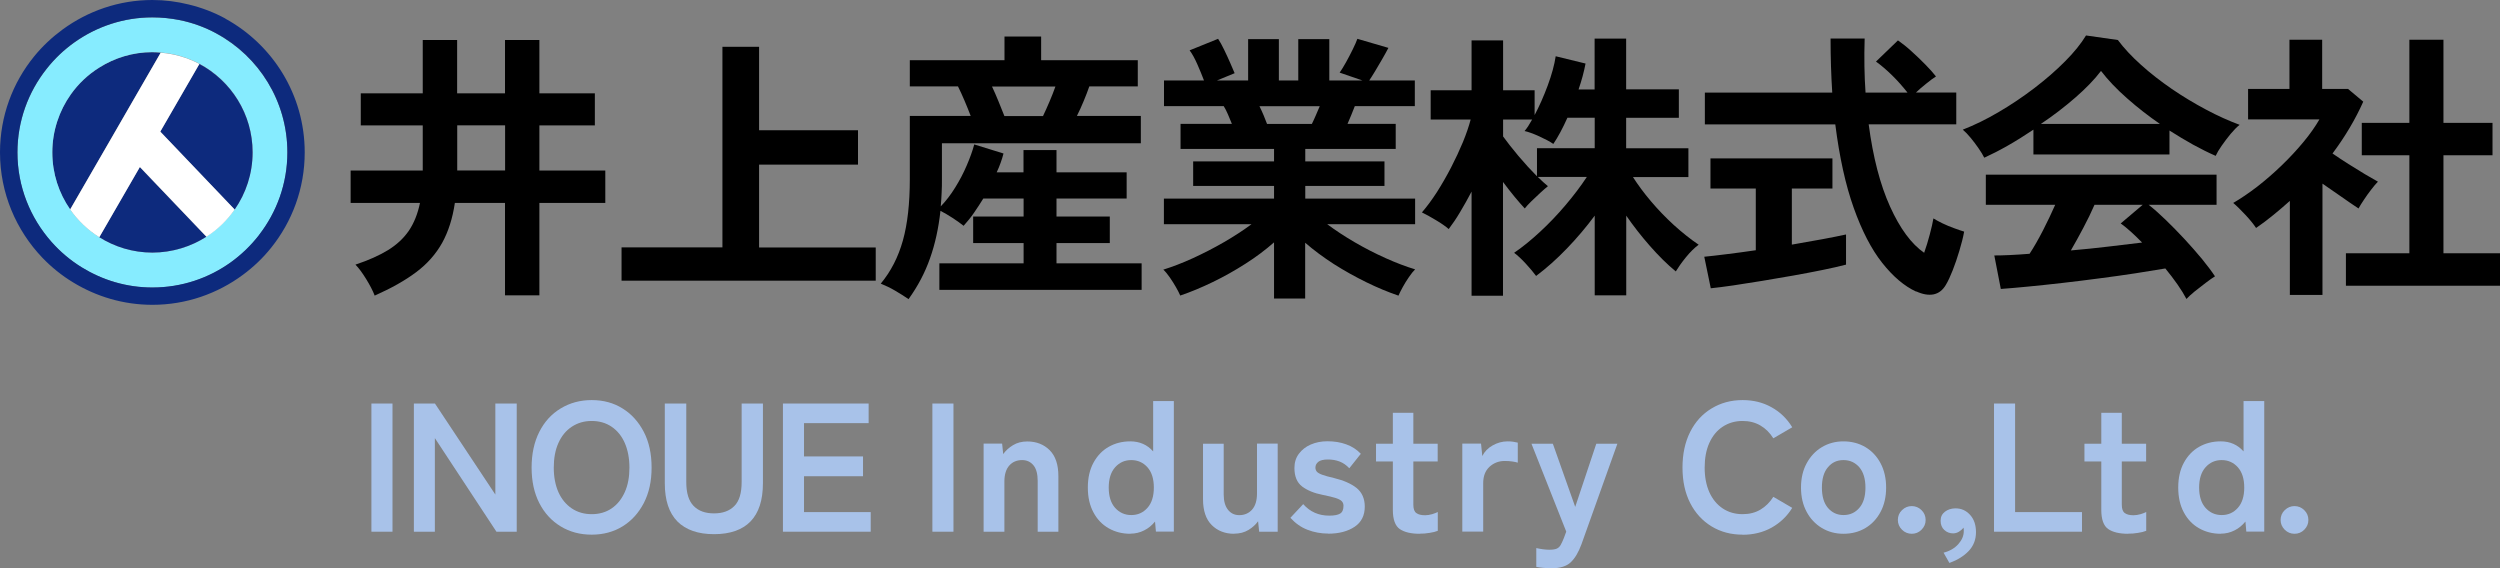 <?xml version="1.0" encoding="UTF-8"?><svg id="_レイヤー_2" xmlns="http://www.w3.org/2000/svg" viewBox="0 0 253.76 57.67"><rect x="0" y="0" width="253.76" height="57.67" fill="#808080" stroke="none"/><defs><style>.cls-1{fill:#86ecff;}.cls-2,.cls-3{fill:#fff;}.cls-3{opacity:.5;}.cls-4{fill:#a8c2e9;}.cls-5{fill:#0d2a7d;}</style></defs><g id="_デザイン_"><path class="cls-5" d="M15.47,5.3c-1.99,0-3.84.58-5.4,1.57-1.13.71-2.12,1.64-2.89,2.73-1.18,1.66-1.87,3.68-1.87,5.87s.67,4.14,1.81,5.79l4.22-7.3,2.07-3.59,2.9-5.02c-.27-.02-.55-.04-.83-.04Z"/><path class="cls-1" d="M22,3.42c-1.17-.64-2.45-1.11-3.79-1.38-.88-.18-1.8-.27-2.74-.27-2.94,0-5.65.93-7.88,2.51-1.09.77-2.06,1.69-2.88,2.74-1.83,2.33-2.94,5.26-2.94,8.46,0,3.48,1.31,6.65,3.45,9.07.9,1.01,1.94,1.89,3.09,2.6,2.09,1.28,4.53,2.04,7.16,2.04,2.97,0,5.71-.95,7.96-2.56,1.08-.78,2.05-1.7,2.86-2.76,1.8-2.32,2.88-5.22,2.88-8.39,0-5.2-2.9-9.73-7.17-12.05ZM20.95,24.02c-1.58,1.02-3.46,1.61-5.48,1.61s-3.83-.58-5.39-1.56c-1.17-.73-2.18-1.69-2.96-2.82-1.14-1.64-1.81-3.63-1.81-5.79s.7-4.21,1.87-5.87c.77-1.09,1.75-2.02,2.89-2.73,1.57-.99,3.42-1.57,5.4-1.57.28,0,.56.02.83.04,1.41.11,2.74.51,3.93,1.14,3.21,1.71,5.41,5.09,5.41,8.98,0,2.16-.68,4.15-1.82,5.8-.76,1.1-1.74,2.03-2.86,2.76Z"/><path class="cls-5" d="M22.89,1.89c-1.17-.64-2.43-1.12-3.76-1.44-1.17-.29-2.39-.45-3.66-.45-3.41,0-6.55,1.12-9.11,2.99-1.08.79-2.05,1.7-2.89,2.73C1.3,8.38,0,11.77,0,15.47c0,4.14,1.64,7.9,4.29,10.68.93.97,1.98,1.82,3.14,2.52,2.35,1.43,5.09,2.27,8.04,2.27,3.44,0,6.61-1.14,9.18-3.04,1.07-.79,2.04-1.71,2.87-2.75,2.13-2.65,3.41-6.01,3.41-9.68,0-5.86-3.26-10.95-8.06-13.58ZM26.29,23.86c-.82,1.05-1.78,1.98-2.86,2.76-2.24,1.61-4.99,2.56-7.96,2.56-2.63,0-5.07-.75-7.16-2.04-1.16-.71-2.2-1.59-3.09-2.6-2.14-2.42-3.45-5.59-3.45-9.07,0-3.2,1.1-6.13,2.94-8.46.82-1.05,1.79-1.97,2.88-2.74,2.23-1.57,4.95-2.51,7.88-2.51.94,0,1.85.1,2.74.27,1.35.27,2.62.74,3.79,1.38,4.27,2.32,7.17,6.85,7.17,12.05,0,3.16-1.08,6.07-2.88,8.39Z"/><path class="cls-3" d="M23.82,21.27c1.14-1.64,1.82-3.64,1.82-5.8,0-3.89-2.19-7.27-5.41-8.98l-3.97,6.87,7.55,7.91Z"/><path class="cls-5" d="M23.82,21.27c1.14-1.64,1.82-3.64,1.82-5.8,0-3.89-2.19-7.27-5.41-8.98l-3.97,6.87,7.55,7.91Z"/><path class="cls-3" d="M10.08,24.08c1.56.98,3.41,1.56,5.39,1.56s3.9-.6,5.48-1.61l-6.76-7.08-4.12,7.13Z"/><path class="cls-5" d="M10.08,24.08c1.56.98,3.41,1.56,5.39,1.56s3.9-.6,5.48-1.61l-6.76-7.08-4.12,7.13Z"/><path class="cls-2" d="M16.27,13.36l3.97-6.87c-1.19-.63-2.52-1.03-3.93-1.14l-2.9,5.02-2.07,3.59-4.22,7.3c.78,1.13,1.79,2.09,2.96,2.82l4.12-7.13,6.76,7.08c1.13-.72,2.1-1.66,2.86-2.76l-7.55-7.91Z"/><path d="M38.03,30c-.19-.5-.48-1.05-.86-1.67-.38-.62-.74-1.11-1.09-1.47,1.32-.44,2.42-.93,3.3-1.47s1.59-1.2,2.12-1.97c.52-.77.9-1.71,1.13-2.82h-7.04v-3.29h7.32v-4.58h-6.29v-3.26h6.29v-5.41h3.49v5.41h4.86v-5.41h3.49v5.41h5.63v3.26h-5.63v4.58h6.69v3.29h-6.69v9.38h-3.49v-9.38h-5.09c-.23,1.56-.66,2.91-1.29,4.05-.63,1.13-1.51,2.13-2.63,2.97-1.13.85-2.54,1.64-4.23,2.39ZM46.41,17.3h4.86v-4.58h-4.86v4.58Z"/><path d="M63.09,28.48v-3.37h10.24V4.75h3.72v8.47h10.04v3.49h-10.04v8.41h11.84v3.37h-25.8Z"/><path d="M92.23,30.37c-.42-.29-.87-.57-1.36-.86-.49-.29-.98-.52-1.47-.72,1.03-1.24,1.78-2.7,2.25-4.39.47-1.69.7-3.76.7-6.22v-6.41h6.18c-.19-.5-.4-1.02-.63-1.56-.23-.54-.45-1.02-.66-1.44h-4.89v-2.66h9.61v-2.4h3.72v2.4h9.81v2.66h-4.92c-.15.44-.34.93-.56,1.46-.22.53-.45,1.05-.7,1.54h6.49v2.77h-20.19v3.63c0,.48,0,.95-.03,1.42-.02.47-.05.92-.09,1.36.53-.55,1.02-1.19,1.47-1.92.45-.72.84-1.47,1.17-2.24.33-.77.59-1.48.76-2.13l2.97.92c-.08.31-.17.62-.29.94-.11.32-.25.65-.4.97h2.72v-2.26h3.35v2.26h7.12v2.66h-7.12v1.83h5.41v2.69h-5.41v2.06h8.64v2.69h-20.53v-2.69h8.55v-2.06h-5.12v-2.69h5.12v-1.83h-4.09c-.31.5-.62.98-.94,1.44-.32.47-.68.91-1.06,1.33-.31-.25-.68-.51-1.12-.8-.44-.29-.85-.52-1.23-.72-.19,1.75-.54,3.36-1.06,4.82-.51,1.46-1.24,2.84-2.17,4.13ZM101.95,11.78h3.92c.21-.44.43-.93.66-1.47.23-.54.43-1.05.6-1.53h-6.44c.23.48.45.99.67,1.53s.42,1.03.59,1.47Z"/><path d="M129.32,30.29v-5.69c-.86.76-1.83,1.49-2.9,2.17-1.08.69-2.18,1.31-3.32,1.86-1.13.55-2.24,1.01-3.3,1.37-.1-.23-.24-.51-.43-.84-.19-.33-.4-.67-.63-1-.23-.33-.45-.6-.66-.79.93-.29,1.93-.67,3-1.16,1.07-.49,2.12-1.03,3.16-1.63,1.04-.6,1.97-1.21,2.79-1.82h-8.89v-2.6h11.18v-1.29h-8.21v-2.49h8.21v-1.26h-9.49v-2.55h5.21c-.13-.32-.27-.64-.4-.96-.13-.31-.28-.6-.43-.84h-6.06v-2.6h4.06c-.19-.5-.41-1.04-.67-1.63-.26-.59-.52-1.07-.79-1.43l2.89-1.17c.19.29.4.65.61,1.1.22.45.42.89.61,1.32.19.43.34.79.46,1.07l-1.8.74h3.17V3.97h3.12v4.2h1.97V3.97h3.15v4.2h3.37l-2.32-.8c.19-.27.4-.61.64-1.04.24-.43.47-.87.69-1.32.22-.45.38-.81.47-1.07l3.15.92c-.17.32-.38.71-.63,1.14-.25.44-.49.85-.73,1.24-.24.39-.43.7-.59.93h4.63v2.6h-6.09c-.25.65-.5,1.25-.74,1.8h4.89v2.55h-9.18v1.26h8.04v2.49h-8.04v1.29h11.15v2.6h-8.92c.82.61,1.74,1.22,2.77,1.82s2.08,1.14,3.15,1.62c1.07.48,2.07.86,3,1.14-.19.19-.4.45-.63.79-.23.33-.44.67-.63,1.02-.19.34-.33.63-.43.86-1.05-.36-2.14-.81-3.26-1.36s-2.22-1.16-3.29-1.84c-1.07-.69-2.04-1.41-2.92-2.17v5.66h-3.17ZM128.61,12.58h4.55c.13-.27.27-.56.4-.87.13-.31.27-.62.4-.93h-6.12c.15.31.3.62.43.94.13.32.25.61.34.86Z"/><path d="M149.37,30.03v-10.58c-.38.72-.77,1.42-1.16,2.07-.39.66-.78,1.23-1.16,1.73-.31-.27-.73-.57-1.29-.9-.55-.33-1.03-.6-1.43-.79.51-.59,1.02-1.28,1.53-2.07.5-.79.98-1.62,1.43-2.49.45-.87.85-1.73,1.2-2.57.35-.85.61-1.62.79-2.3h-4.06v-2.97h4.15v-5.06h3.2v5.06h3.2v2.52c.48-.9.92-1.9,1.33-3,.41-1.11.68-2.1.81-2.97l3.03.74c-.08.42-.18.85-.3,1.3-.12.45-.26.89-.41,1.33h1.63V3.92h3.2v5.15h5.35v2.89h-5.35v3.09h6.32v2.92h-5.63c.5.78,1.1,1.6,1.82,2.45.72.85,1.49,1.65,2.33,2.42.84.76,1.68,1.43,2.52,2-.42.31-.85.73-1.29,1.27-.44.54-.78,1.03-1.03,1.44-.88-.72-1.75-1.59-2.63-2.59s-1.68-2.03-2.4-3.07v8.09h-3.2v-8.09c-.86,1.16-1.8,2.27-2.82,3.33-1.02,1.06-2.06,1.99-3.13,2.79-.25-.34-.59-.75-1.03-1.23-.44-.48-.84-.85-1.2-1.12.84-.57,1.71-1.28,2.62-2.12.91-.84,1.77-1.74,2.6-2.72s1.55-1.93,2.16-2.86h-4.98c.19.19.38.37.56.53.18.16.34.3.47.41-.19.15-.44.37-.76.66s-.62.58-.92.87-.52.54-.67.73c-.29-.3-.62-.7-1.02-1.17-.39-.48-.79-.98-1.19-1.52v11.55h-3.2ZM156.01,17.87v-2.83h5.86v-3.09h-2.77c-.48,1.07-.95,1.95-1.43,2.66-.36-.25-.84-.5-1.43-.77-.59-.27-1.09-.45-1.49-.54.25-.29.5-.68.77-1.17h-2.95v1.72c.38.53.9,1.19,1.54,1.96.65.77,1.28,1.46,1.89,2.07Z"/><path d="M173.65,29.26l-.66-3.2c.59-.06,1.35-.14,2.27-.26.92-.11,1.91-.25,2.96-.4v-6.26h-4.6v-3.06h12.38v3.06h-4.12v5.69c1.12-.19,2.17-.38,3.15-.56.97-.18,1.75-.34,2.35-.47v3.06c-.65.17-1.44.35-2.37.54-.93.19-1.93.38-2.99.57-1.06.19-2.11.37-3.16.54-1.05.17-2.03.32-2.93.46-.91.13-1.66.23-2.27.29ZM194.5,29.6c-1.2-.55-2.35-1.53-3.45-2.92-1.1-1.39-2.06-3.25-2.89-5.58-.83-2.33-1.45-5.15-1.87-8.47h-13.24v-3.23h12.93c-.11-1.72-.17-3.55-.17-5.49h3.46c-.06,1.94-.03,3.78.09,5.49h4.26c-.48-.61-1-1.2-1.57-1.76-.57-.56-1.12-1.02-1.63-1.39l2.23-2.15c.42.29.88.65,1.37,1.1.5.45.97.9,1.42,1.36.45.46.81.86,1.07,1.2-.27.17-.6.41-.99.73-.39.31-.74.61-1.04.9h4.09v3.23h-8.89c.44,3.34,1.16,6.12,2.17,8.35,1.01,2.23,2.16,3.79,3.46,4.69.21-.59.4-1.21.57-1.86.17-.65.3-1.19.37-1.63.21.13.51.3.9.49.39.19.8.36,1.22.51.42.15.75.27,1,.34-.11.61-.28,1.26-.49,1.96-.21.7-.43,1.35-.67,1.96-.24.61-.47,1.11-.7,1.49-.31.53-.72.85-1.24.96-.52.1-1.11,0-1.76-.3Z"/><path d="M201.4,15.99c-.13-.27-.32-.58-.57-.94-.25-.36-.51-.71-.8-1.06s-.55-.62-.8-.83c1.18-.46,2.4-1.05,3.65-1.79,1.25-.73,2.45-1.54,3.62-2.43,1.16-.89,2.2-1.79,3.12-2.72.92-.92,1.62-1.8,2.12-2.62l3.23.46c.61.82,1.39,1.66,2.35,2.52.95.86,2,1.67,3.13,2.45,1.13.77,2.29,1.47,3.48,2.1,1.18.63,2.32,1.14,3.4,1.54-.29.23-.59.54-.92.93-.32.39-.62.79-.9,1.19s-.48.74-.61,1.03c-.74-.32-1.51-.71-2.3-1.14-.79-.44-1.59-.92-2.39-1.43v2.43h-13.81v-2.52c-.88.59-1.74,1.13-2.6,1.62-.86.49-1.65.89-2.37,1.22ZM221.93,30.34c-.23-.44-.53-.93-.9-1.46-.37-.53-.79-1.08-1.24-1.63-.88.15-1.89.31-3.03.49s-2.35.34-3.63.51-2.54.33-3.79.47c-1.25.14-2.41.27-3.49.37-1.08.1-2,.19-2.76.24l-.66-3.4c.42,0,.94-.01,1.56-.04.62-.03,1.29-.07,2.02-.13.44-.67.89-1.46,1.36-2.37.47-.92.88-1.78,1.24-2.6h-7.04v-3.06h23.42v3.06h-6.89c.51.4,1.09.91,1.72,1.52.63.61,1.27,1.26,1.92,1.96.65.7,1.24,1.38,1.79,2.04.54.67.98,1.25,1.3,1.74-.25.15-.56.37-.94.66-.38.29-.75.58-1.12.87-.36.3-.64.55-.83.76ZM207.17,12.58h12.07c-1.16-.8-2.27-1.66-3.32-2.59-1.05-.92-1.94-1.85-2.66-2.79-.65.86-1.52,1.76-2.6,2.7s-2.25,1.84-3.49,2.67ZM210.2,25.42c1.28-.11,2.55-.24,3.8-.39s2.4-.28,3.43-.41c-.82-.84-1.54-1.49-2.17-1.94l2.23-1.89h-4.89c-.32.74-.7,1.52-1.13,2.33-.43.81-.85,1.58-1.27,2.3Z"/><path d="M232.43,29.91v-9.52c-.53.48-1.09.95-1.66,1.42-.57.47-1.16.91-1.77,1.33-.25-.38-.61-.83-1.09-1.34-.48-.51-.89-.92-1.23-1.2.76-.44,1.57-.99,2.42-1.64.85-.66,1.68-1.38,2.5-2.17.82-.79,1.56-1.59,2.23-2.4.67-.81,1.2-1.57,1.6-2.27h-7.24v-3.09h4.2v-5h3.32v5h2.63l1.54,1.29c-.8,1.79-1.84,3.55-3.12,5.26.5.34,1.03.7,1.62,1.07s1.14.71,1.67,1.03c.53.31.97.57,1.32.76-.19.19-.41.45-.67.79-.26.33-.51.68-.74,1.03-.24.35-.42.65-.56.9-.52-.34-1.1-.74-1.74-1.19-.65-.45-1.29-.89-1.92-1.33v11.3h-3.32ZM238.12,29v-3.29h6.44v-9.95h-4.83v-3.29h4.83V4.03h3.46v8.44h4.98v3.29h-4.98v9.95h5.75v3.29h-15.64Z"/><path class="cls-4" d="M37.7,53.97v-13.01h2.14v13.01h-2.14Z"/><path class="cls-4" d="M42.01,53.97v-13.01h2.14l6.13,9.24v-9.24h2.17v13.01h-2.06l-6.25-9.5v9.5h-2.14Z"/><path class="cls-4" d="M60.06,54.27c-1.18,0-2.23-.28-3.15-.84-.92-.56-1.65-1.35-2.17-2.37-.52-1.02-.78-2.22-.78-3.6s.26-2.59.78-3.62,1.24-1.82,2.17-2.38c.92-.56,1.97-.85,3.15-.85s2.22.28,3.13.85c.91.56,1.63,1.36,2.16,2.38s.79,2.23.79,3.62-.26,2.57-.79,3.6c-.53,1.02-1.25,1.81-2.16,2.37-.91.56-1.96.84-3.13.84ZM60.06,52.19c.78,0,1.46-.2,2.03-.59.57-.39,1.01-.94,1.33-1.65.32-.71.47-1.54.47-2.48s-.16-1.79-.47-2.5-.76-1.26-1.33-1.65c-.57-.39-1.25-.59-2.03-.59s-1.44.2-2.03.59-1.03.94-1.35,1.65-.47,1.55-.47,2.5.16,1.77.47,2.48c.32.71.77,1.26,1.35,1.65s1.26.59,2.03.59Z"/><path class="cls-4" d="M72.48,54.22c-1.62,0-2.86-.43-3.72-1.29-.85-.86-1.28-2.15-1.28-3.88v-8.09h2.18v7.97c0,1.12.25,1.92.75,2.43s1.19.75,2.07.75,1.57-.25,2.06-.75c.5-.5.74-1.31.74-2.43v-7.97h2.16v8.09c0,1.72-.42,3.01-1.26,3.88-.84.86-2.08,1.29-3.7,1.29Z"/><path class="cls-4" d="M79.47,53.97v-13.01h8.7v1.99h-6.56v3.38h5.99v2.01h-5.99v3.64h6.77v1.99h-8.9Z"/><path class="cls-4" d="M94.64,53.97v-13.01h2.14v13.01h-2.14Z"/><path class="cls-4" d="M99.84,53.97v-8.94h1.88l.11,1.06c.25-.35.58-.65.99-.9.41-.25.89-.38,1.45-.38.93,0,1.69.3,2.28.89.59.59.88,1.47.88,2.62v5.65h-2.1v-5.15c0-.71-.14-1.24-.43-1.59-.29-.35-.67-.53-1.15-.53-.53,0-.97.18-1.3.55-.33.37-.5.91-.5,1.63v5.09h-2.1Z"/><path class="cls-4" d="M114.73,54.18c-.82,0-1.55-.19-2.2-.56-.65-.37-1.17-.91-1.54-1.61-.38-.7-.57-1.54-.57-2.52s.19-1.82.57-2.52c.38-.7.89-1.24,1.54-1.61.65-.37,1.38-.56,2.2-.56.94,0,1.72.34,2.32,1.02v-5.11h2.1v13.25h-1.82l-.09-1.02c-.31.38-.68.69-1.11.9-.43.22-.9.33-1.4.33ZM114.83,52.28c.66,0,1.2-.24,1.64-.73.43-.48.65-1.17.65-2.06s-.22-1.58-.65-2.06c-.43-.48-.98-.73-1.64-.73s-1.2.24-1.64.73c-.43.48-.65,1.17-.65,2.06s.22,1.58.65,2.06c.43.48.98.73,1.64.73Z"/><path class="cls-4" d="M125.27,54.18c-.93,0-1.69-.3-2.28-.89-.59-.59-.88-1.47-.88-2.64v-5.61h2.1v5.15c0,.68.15,1.2.44,1.56.29.36.67.54,1.14.54.53,0,.97-.19,1.3-.56s.5-.92.5-1.64v-5.06h2.1v8.94h-1.88l-.11-1.06c-.24.33-.56.63-.97.88-.41.25-.9.38-1.47.38Z"/><path class="cls-4" d="M134.81,54.16c-.73,0-1.43-.13-2.08-.38-.66-.25-1.24-.66-1.75-1.22l1.3-1.39c.69.78,1.57,1.17,2.64,1.17.51,0,.88-.07,1.11-.21.23-.14.34-.41.34-.79,0-.19-.06-.34-.17-.46-.11-.12-.32-.23-.62-.33-.3-.1-.75-.2-1.33-.32-.87-.17-1.56-.46-2.08-.85-.52-.4-.78-1.02-.78-1.88,0-.56.15-1.04.45-1.44.3-.4.7-.72,1.21-.94.51-.22,1.07-.33,1.69-.33.69,0,1.33.1,1.9.31.57.2,1.07.52,1.49.96l-1.17,1.47c-.3-.32-.63-.55-1-.69-.37-.14-.76-.2-1.17-.2-.46,0-.78.08-.98.24-.19.16-.29.35-.29.58,0,.16.05.3.14.41.09.11.28.22.55.32.27.1.67.21,1.19.33.99.24,1.76.58,2.31,1.02.54.45.82,1.07.82,1.88,0,.9-.34,1.59-1.03,2.05s-1.58.7-2.67.7Z"/><path class="cls-4" d="M144.1,54.18c-.88,0-1.55-.16-2.02-.48-.46-.32-.7-.97-.7-1.93v-4.93h-1.71v-1.8h1.71v-3.14h2.08v3.14h2.47v1.8h-2.47v4.39c0,.42.1.71.31.85.2.15.5.22.88.22.23,0,.47-.04.72-.11.24-.07.43-.15.57-.22v1.91c-.22.09-.5.16-.84.21-.33.06-.67.08-1,.08Z"/><path class="cls-4" d="M148.43,53.97v-8.94h1.9l.13,1.26c.22-.45.57-.81,1.05-1.08.48-.27.98-.41,1.52-.41.21,0,.4.01.58.04s.32.06.45.09v2.03c-.16-.05-.35-.09-.57-.12-.22-.03-.47-.05-.75-.05-.61,0-1.12.2-1.55.59-.43.4-.64.95-.64,1.67v4.91h-2.1Z"/><path class="cls-4" d="M157.49,57.67c-.3,0-.58,0-.84-.03s-.5-.05-.71-.1v-1.91c.21.05.43.09.66.12.23.03.45.05.66.05.33,0,.59-.04.75-.11.17-.07.3-.2.4-.37s.21-.41.33-.71l.24-.65-3.53-8.92h2.17l2.27,6.41,2.14-6.41h2.14l-3.64,10.19c-.3.82-.66,1.43-1.09,1.84-.43.41-1.08.61-1.96.61Z"/><path class="cls-4" d="M176.88,54.27c-1.18,0-2.23-.28-3.15-.84-.92-.56-1.65-1.35-2.17-2.37-.52-1.02-.78-2.22-.78-3.6s.26-2.59.78-3.62,1.24-1.82,2.17-2.38c.92-.56,1.97-.85,3.15-.85,1.09,0,2.07.24,2.94.73.87.48,1.57,1.16,2.1,2.03l-1.92,1.12c-.35-.56-.78-.99-1.31-1.3-.53-.31-1.13-.46-1.81-.46-.77,0-1.44.2-2.03.59s-1.03.94-1.35,1.65-.47,1.55-.47,2.5.16,1.77.47,2.48c.32.71.77,1.26,1.35,1.65s1.26.59,2.03.59c.68,0,1.29-.15,1.81-.46s.96-.74,1.31-1.3l1.92,1.12c-.53.86-1.23,1.52-2.1,2.01-.87.48-1.85.72-2.94.72Z"/><path class="cls-4" d="M187.12,54.18c-.82,0-1.55-.2-2.2-.59-.65-.39-1.17-.94-1.54-1.64-.38-.7-.57-1.52-.57-2.46s.19-1.76.57-2.46c.38-.7.89-1.25,1.54-1.64.65-.39,1.38-.59,2.2-.59s1.59.2,2.24.59c.65.39,1.16.94,1.53,1.64.37.7.56,1.52.56,2.46s-.19,1.76-.56,2.46c-.37.7-.88,1.25-1.53,1.64-.65.39-1.4.59-2.24.59ZM187.12,52.28c.66,0,1.19-.24,1.61-.73.42-.48.62-1.17.62-2.06s-.21-1.58-.62-2.06c-.42-.48-.95-.73-1.61-.73s-1.17.24-1.58.73c-.41.48-.61,1.17-.61,2.06s.2,1.58.61,2.06c.41.48.94.73,1.58.73Z"/><path class="cls-4" d="M194.05,54.18c-.38,0-.72-.14-.99-.41s-.42-.6-.42-.99.14-.73.42-1c.28-.27.61-.41.99-.41s.72.14.99.41c.28.27.42.61.42,1s-.14.71-.42.99-.61.41-.99.41Z"/><path class="cls-4" d="M197.86,57.12l-.58-1.02c.62-.16,1.12-.45,1.49-.86.37-.42.56-.85.56-1.31,0-.07,0-.14,0-.2,0-.06-.02-.12-.03-.17-.12.16-.28.3-.46.41s-.38.17-.58.17c-.35,0-.65-.11-.9-.34-.25-.23-.38-.54-.38-.94s.15-.7.44-.92c.29-.22.64-.33,1.03-.34.61-.01,1.11.21,1.52.66s.6,1.04.6,1.76c0,.76-.25,1.39-.74,1.91-.5.52-1.15.92-1.95,1.21Z"/><path class="cls-4" d="M202.4,53.97v-13.01h2.14v11.02h6.79v1.99h-8.92Z"/><path class="cls-4" d="M216.01,54.18c-.88,0-1.55-.16-2.02-.48-.46-.32-.7-.97-.7-1.93v-4.93h-1.71v-1.8h1.71v-3.14h2.08v3.14h2.47v1.8h-2.47v4.39c0,.42.1.71.31.85.2.15.5.22.88.22.23,0,.47-.04.72-.11.24-.07.43-.15.57-.22v1.91c-.22.09-.5.16-.84.21-.33.06-.67.08-1,.08Z"/><path class="cls-4" d="M225.41,54.18c-.82,0-1.55-.19-2.2-.56-.65-.37-1.17-.91-1.54-1.61-.38-.7-.57-1.54-.57-2.52s.19-1.82.57-2.52c.38-.7.89-1.24,1.54-1.61.65-.37,1.38-.56,2.2-.56.94,0,1.72.34,2.32,1.02v-5.11h2.1v13.25h-1.82l-.09-1.02c-.31.38-.68.69-1.11.9-.43.22-.9.33-1.4.33ZM225.51,52.28c.66,0,1.2-.24,1.64-.73.43-.48.65-1.17.65-2.06s-.22-1.58-.65-2.06c-.43-.48-.98-.73-1.64-.73s-1.2.24-1.64.73c-.43.48-.65,1.17-.65,2.06s.22,1.58.65,2.06c.43.48.98.73,1.64.73Z"/><path class="cls-4" d="M232.9,54.18c-.38,0-.72-.14-.99-.41s-.42-.6-.42-.99.14-.73.42-1c.28-.27.61-.41.99-.41s.72.14.99.41c.28.27.42.61.42,1s-.14.71-.42.99-.61.41-.99.41Z"/></g></svg>